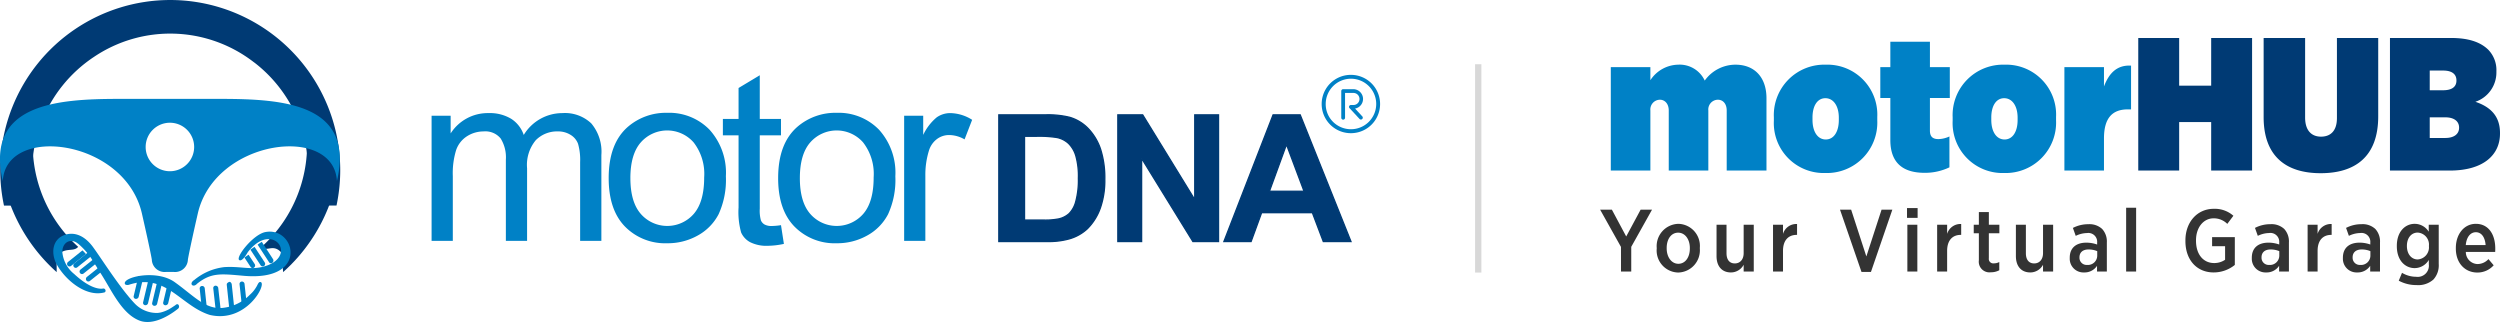 <svg xmlns="http://www.w3.org/2000/svg" width="396" height="51" viewBox="0 0 396 51">
  <g id="Group_9824" data-name="Group 9824" transform="translate(-381.001 -24)">
    <g id="Group_8374" data-name="Group 8374" transform="translate(381.001 24)">
      <path id="Path_1428" data-name="Path 1428" d="M71.818,73.2V53.378h3.018v2.8a6.973,6.973,0,0,1,6-3.221,6.534,6.534,0,0,1,3.6.91,4.881,4.881,0,0,1,1.979,2.554,7.156,7.156,0,0,1,6.144-3.464,6.056,6.056,0,0,1,4.552,1.63,6.949,6.949,0,0,1,1.6,5.022V73.2H95.347V60.724a9.214,9.214,0,0,0-.33-2.9A2.775,2.775,0,0,0,93.826,56.4a3.685,3.685,0,0,0-2.019-.542,4.724,4.724,0,0,0-3.483,1.388,6.118,6.118,0,0,0-1.38,4.449V73.2H83.583V60.335a5.652,5.652,0,0,0-.823-3.356,3.113,3.113,0,0,0-2.686-1.12,4.876,4.876,0,0,0-2.616.745,4.236,4.236,0,0,0-1.744,2.184,12.389,12.389,0,0,0-.535,4.139V73.2Z" transform="translate(-3.454 -35.042)" fill="#0081c6"/>
      <path id="Path_1429" data-name="Path 1429" d="M90.052,63.295q0,3.8,1.663,5.685a5.566,5.566,0,0,0,8.364-.006q1.661-1.9,1.661-5.788a8.126,8.126,0,0,0-1.674-5.551,5.57,5.57,0,0,0-8.351-.013q-1.664,1.883-1.663,5.672m-3.437-.006q0-5.491,3.062-8.137a9.231,9.231,0,0,1,6.231-2.2,8.907,8.907,0,0,1,6.679,2.673,10.154,10.154,0,0,1,2.592,7.378,13.062,13.062,0,0,1-1.147,6,8.1,8.1,0,0,1-3.342,3.4,9.688,9.688,0,0,1-4.781,1.21,8.921,8.921,0,0,1-6.728-2.66Q86.612,68.3,86.615,63.289Z" transform="translate(9.801 -35.081)" fill="#0081c6"/>
      <path id="Path_1430" data-name="Path 1430" d="M105.362,73.275l.459,2.967a12.551,12.551,0,0,1-2.529.3,5.712,5.712,0,0,1-2.832-.58,3.247,3.247,0,0,1-1.412-1.522,12.063,12.063,0,0,1-.408-3.972V59.047H96.156v-2.6h2.484v-4.9L102,49.528V56.45h3.361v2.6H102V70.658a5.775,5.775,0,0,0,.178,1.852,1.388,1.388,0,0,0,.573.656,2.261,2.261,0,0,0,1.147.241,10.538,10.538,0,0,0,1.464-.133" transform="translate(18.348 -37.609)" fill="#0081c6"/>
      <path id="Path_1431" data-name="Path 1431" d="M104.213,63.295q0,3.8,1.661,5.685a5.568,5.568,0,0,0,8.366-.006q1.661-1.9,1.661-5.788a8.135,8.135,0,0,0-1.674-5.551,5.572,5.572,0,0,0-8.353-.013q-1.661,1.883-1.661,5.672m-3.439-.006q0-5.491,3.064-8.137a9.224,9.224,0,0,1,6.231-2.2,8.91,8.91,0,0,1,6.679,2.673,10.153,10.153,0,0,1,2.59,7.378,13.064,13.064,0,0,1-1.145,6,8.113,8.113,0,0,1-3.342,3.4,9.693,9.693,0,0,1-4.781,1.21,8.921,8.921,0,0,1-6.728-2.66Q100.77,68.3,100.774,63.289Z" transform="translate(22.485 -35.081)" fill="#0081c6"/>
      <path id="Path_1432" data-name="Path 1432" d="M111.3,73.2V53.378h3.018v3.035a8.114,8.114,0,0,1,2.138-2.781,3.723,3.723,0,0,1,2.157-.675,6.672,6.672,0,0,1,3.458,1.064l-1.2,3.1a4.936,4.936,0,0,0-2.444-.688,3.177,3.177,0,0,0-1.968.664,3.583,3.583,0,0,0-1.24,1.833,12.963,12.963,0,0,0-.561,3.915V73.2Z" transform="translate(31.917 -35.042)" fill="#0081c6"/>
      <path id="Path_1433" data-name="Path 1433" d="M123.277,56.513V69.789h3.01a11.083,11.083,0,0,0,2.436-.191,3.676,3.676,0,0,0,1.63-.836,4.206,4.206,0,0,0,1.054-1.932,13.037,13.037,0,0,0,.411-3.674,11.9,11.9,0,0,0-.411-3.566,4.6,4.6,0,0,0-1.143-1.943A3.836,3.836,0,0,0,128.4,56.7a18.254,18.254,0,0,0-3.31-.191Zm-4.063-3.39H126.6a14.356,14.356,0,0,1,3.809.383,6.662,6.662,0,0,1,3.016,1.848,8.71,8.71,0,0,1,1.913,3.249,14.839,14.839,0,0,1,.654,4.738,13.137,13.137,0,0,1-.616,4.267,8.782,8.782,0,0,1-2.142,3.543,7.046,7.046,0,0,1-2.838,1.6,12.061,12.061,0,0,1-3.575.427h-7.606Z" transform="translate(39.003 -34.926)" fill="#003a74"/>
      <path id="Path_1434" data-name="Path 1434" d="M129.159,73.178V53.123h3.931l8.253,13.44V53.123H145.1V73.178h-4.057l-8.127-13.183V73.178Z" transform="translate(47.911 -34.926)" fill="#003a74"/>
      <path id="Path_1435" data-name="Path 1435" d="M150.712,65.224,147.926,57.8l-2.707,7.422Zm7.422,7.955h-4.374l-1.731-4.567h-8.044l-1.666,4.567h-4.3l7.788-20.056h4.29Z" transform="translate(55.853 -34.926)" fill="#003a74"/>
      <path id="Path_1436" data-name="Path 1436" d="M123.277,56.513V69.789h3.01a11.083,11.083,0,0,0,2.436-.191,3.676,3.676,0,0,0,1.63-.836,4.206,4.206,0,0,0,1.054-1.932,13.037,13.037,0,0,0,.411-3.674,11.9,11.9,0,0,0-.411-3.566,4.6,4.6,0,0,0-1.143-1.943A3.836,3.836,0,0,0,128.4,56.7a18.254,18.254,0,0,0-3.31-.191Zm-4.063-3.39H126.6a14.356,14.356,0,0,1,3.809.383,6.662,6.662,0,0,1,3.016,1.848,8.71,8.71,0,0,1,1.913,3.249,14.839,14.839,0,0,1,.654,4.738,13.137,13.137,0,0,1-.616,4.267,8.782,8.782,0,0,1-2.142,3.543,7.046,7.046,0,0,1-2.838,1.6,12.061,12.061,0,0,1-3.575.427h-7.606Z" transform="translate(39.003 -34.926)" fill="none" stroke="#003a74" stroke-miterlimit="2.613" stroke-width="0.216"/>
      <path id="Path_1437" data-name="Path 1437" d="M129.159,73.178V53.123h3.931l8.253,13.44V53.123H145.1V73.178h-4.057l-8.127-13.183V73.178Z" transform="translate(47.911 -34.926)" fill="none" stroke="#003a74" stroke-miterlimit="2.613" stroke-width="0.216"/>
      <path id="Path_1438" data-name="Path 1438" d="M150.712,65.224,147.926,57.8l-2.707,7.422Zm7.422,7.955h-4.374l-1.731-4.567h-8.044l-1.666,4.567h-4.3l7.788-20.056h4.29Z" transform="translate(55.853 -34.926)" fill="none" stroke="#003a74" stroke-miterlimit="2.613" stroke-width="0.216"/>
      <path id="Path_1439" data-name="Path 1439" d="M62.706,41.7A26.947,26.947,0,0,1,89.04,74.261H83.912a21.887,21.887,0,0,0-7.858-22.636l-.006,0-.267-.2a21.622,21.622,0,0,0-25.178-.7,21.889,21.889,0,0,0-9.126,23.546H36.371A26.939,26.939,0,0,1,62.706,41.7" transform="translate(-35.738 -41.699)" fill="#003a74" fill-rule="evenodd"/>
      <path id="Path_1440" data-name="Path 1440" d="M44.7,77.213a27.1,27.1,0,0,1-8.908-17.265l4-4.853,1.213-.161a21.793,21.793,0,0,0,7.1,18.275c-.779.91-2.08-.073-3.409,1.493" transform="translate(-35.724 -34.11)" fill="#003a74" fill-rule="evenodd"/>
      <path id="Path_1441" data-name="Path 1441" d="M61.024,77.213a27.1,27.1,0,0,0,8.91-17.265l-4-4.853-1.215-.161a21.782,21.782,0,0,1-7.1,18.275c.781.91,1.839-.606,3.168.96" transform="translate(-16.177 -34.11)" fill="#003a74" fill-rule="evenodd"/>
      <path id="Path_1442" data-name="Path 1442" d="M62.67,55.8a3.841,3.841,0,1,1-3.841,3.841A3.841,3.841,0,0,1,62.67,55.8M36.2,65.046c.461-9.035,19.343-6.686,22.037,5.139,1.41,6.192,1.568,7.287,1.568,7.287a2.032,2.032,0,0,0,2.271,1.96c.209,0,.4,0,.586,0h0c.184,0,.377,0,.586,0a2.032,2.032,0,0,0,2.273-1.96s.155-1.1,1.566-7.287c2.7-11.826,21.578-14.175,22.039-5.139C92,52.794,80.691,52.022,70.653,52.022H54.685C44.775,52.022,33.34,52.794,36.2,65.046Z" transform="translate(-35.757 -36.359)" fill="#0081c6" fill-rule="evenodd"/>
      <path id="Path_1445" data-name="Path 1445" d="M43.537,70.717c3,2.775,4.567,2.288,4.567,2.288.447-.036.516.554.2.622-3.1.823-6.6-2.322-7.79-4.939v0l0-.008,0-.009,0-.009,0-.011-.006-.013a4.179,4.179,0,0,1-.286-1.321h0V67.3l0-.009v-.057a3,3,0,0,1,.3-1.439,2.549,2.549,0,0,1,.929-1.007l0,0,.042-.023.042-.025.017-.009c1.46-.791,3.428-.518,5.107,1.915l0,0c.967,1.318,3.318,5.011,5.435,7.574v0c.362.438.719.844,1.058,1.2a4.827,4.827,0,0,0,3.437,1.458l.03,0,.066,0,.03,0a4.555,4.555,0,0,0,.472-.068l.009,0,.028-.006a5.472,5.472,0,0,0,1.263-.482l.019-.011c.292-.161.6-.362.95-.6h.006l.125-.093s.224-.222.413-.08a.444.444,0,0,1-.038.681l0,0-.063.047-.013.013c-1.086.849-3.79,2.673-6.032,1.8-2.1-.819-3.526-3.1-4.806-5.282l-.017-.03-.083-.142-.083-.142-.411-.7-.055-.091h0v0l-.013-.021c-.277-.468-.552-.916-.828-1.329l-.006,0-.387-.618.008-.006c-.176-.281-.345-.544-.506-.787a11.1,11.1,0,0,0-2.457-2.976v0a3.2,3.2,0,0,0-.457-.313,1.845,1.845,0,0,0-.235-.095l-.017-.006-.011,0h0l-.057-.017c-.961-.248-1.776.482-1.786,1.674a5.035,5.035,0,0,0,1.911,3.532" transform="translate(-31.777 -27.305)" fill="#0081c6" fill-rule="evenodd"/>
      <path id="Path_1446" data-name="Path 1446" d="M45.756,67.667,43.565,69.42a.383.383,0,0,1-.548-.07h0a.413.413,0,0,1,.072-.565L45.315,67c.148.216.3.438.442.664" transform="translate(-29.327 -24.916)" fill="#0081c6" fill-rule="evenodd"/>
      <path id="Path_1447" data-name="Path 1447" d="M45.35,66.978l-2.315,1.852a.385.385,0,0,1-.548-.068l0,0a.413.413,0,0,1,.072-.565l2.309-1.846c.159.2.322.411.483.629" transform="translate(-29.802 -25.502)" fill="#0081c6" fill-rule="evenodd"/>
      <path id="Path_1448" data-name="Path 1448" d="M44.96,66.392l-2.447,1.956a.383.383,0,0,1-.548-.068l0,0a.41.41,0,0,1,.072-.563l2.41-1.928c.167.19.339.392.516.6" transform="translate(-30.269 -26.005)" fill="#0081c6" fill-rule="evenodd"/>
      <path id="Path_1449" data-name="Path 1449" d="M44.354,65.733l-2.362,1.89a.387.387,0,0,1-.55-.068v0a.413.413,0,0,1,.072-.565L43.8,65.159c.165.165.351.358.552.574" transform="translate(-30.736 -25.5)" fill="#0081c6" fill-rule="evenodd"/>
      <path id="Path_1450" data-name="Path 1450" d="M52.743,71.913l-.3-2.791A.384.384,0,0,1,52.8,68.7h0a.412.412,0,0,1,.44.362l.305,2.836c-.262.009-.529.017-.8.019" transform="translate(-20.811 -23.401)" fill="#0081c6" fill-rule="evenodd"/>
      <path id="Path_1451" data-name="Path 1451" d="M54.021,73.064,53.577,69.1a.373.373,0,0,1,.351-.427h0a.424.424,0,0,1,.438.364L54.811,73c-.256.027-.521.049-.791.068" transform="translate(-19.796 -23.42)" fill="#0081c6" fill-rule="evenodd"/>
      <path id="Path_1452" data-name="Path 1452" d="M55.126,72.8l-.423-4c-.023-.218.157-.328.353-.427h0c.2-.1.415.148.438.364l.417,3.949c-.248.04-.512.076-.787.11" transform="translate(-18.787 -23.706)" fill="#0081c6" fill-rule="evenodd"/>
      <path id="Path_1453" data-name="Path 1453" d="M56.1,71.762l-.326-3.009a.384.384,0,0,1,.353-.425l0,0a.414.414,0,0,1,.438.366l.315,2.912c-.227.051-.491.1-.781.157" transform="translate(-17.831 -23.731)" fill="#0081c6" fill-rule="evenodd"/>
      <path id="Path_1454" data-name="Path 1454" d="M54.085,68.894c2.954,2.1,4.825,4.345,7.572,4.085a7.054,7.054,0,0,0,4.349-2.095A4.864,4.864,0,0,0,67.05,69.6c.135-.159.3-.811.648-.719,1.054.282-2.281,6.576-8.059,5.206-4.652-1.462-6.94-6.734-12.852-4.755,0,0-.533.1-.6-.2-.235-1.064,5.033-2.275,7.894-.243" transform="translate(-26.417 -24.206)" fill="#0081c6" fill-rule="evenodd"/>
      <path id="Path_1455" data-name="Path 1455" d="M49.4,68.059l-.921,3.883a.375.375,0,0,0,.3.466h0a.428.428,0,0,0,.48-.309l.919-3.875c-.252-.057-.512-.112-.777-.165" transform="translate(-24.373 -23.97)" fill="#0081c6" fill-rule="evenodd"/>
      <path id="Path_1456" data-name="Path 1456" d="M50.16,68.369l-.76,3.208a.361.361,0,0,0,.3.464h0a.453.453,0,0,0,.482-.307l.758-3.2c-.252-.057-.51-.112-.777-.165" transform="translate(-23.545 -23.692)" fill="#0081c6" fill-rule="evenodd"/>
      <path id="Path_1457" data-name="Path 1457" d="M48.639,68.007l-.919,3.883a.373.373,0,0,0,.3.466h0a.428.428,0,0,0,.48-.307l.919-3.877c-.25-.057-.51-.112-.777-.165" transform="translate(-25.051 -24.017)" fill="#0081c6" fill-rule="evenodd"/>
      <path id="Path_1458" data-name="Path 1458" d="M47.684,67.863l-.749,3.16a.361.361,0,0,0,.3.464h0a.451.451,0,0,0,.48-.307l.749-3.153c-.252-.057-.51-.112-.777-.165" transform="translate(-25.753 -24.146)" fill="#0081c6" fill-rule="evenodd"/>
      <path id="Path_1459" data-name="Path 1459" d="M52.2,71.809a9.044,9.044,0,0,1,4.768-2.036c2.618-.157,4.106.483,6.2-.076,5.684-1.52,1.469-7.437-2.487-2.3-.231.408-.872,1.473-1.323,1.283-.781-.328,2.123-4.068,4.089-4.455,4.76-.938,7.041,7.877-3.469,6.922-3.6-.326-5.121-.519-7.346,1.266-.616.7-1.374-.006-.432-.607" transform="translate(-21.422 -27.464)" fill="#0081c6" fill-rule="evenodd"/>
      <path id="Path_1460" data-name="Path 1460" d="M56.179,65.989l.978,1.492a.384.384,0,0,0,.542.108v0a.417.417,0,0,0,.11-.561l-.974-1.484c-.214.142-.434.292-.656.447" transform="translate(-17.463 -25.197)" fill="#0081c6" fill-rule="evenodd"/>
      <path id="Path_1461" data-name="Path 1461" d="M56.68,65.306l1.621,2.48a.382.382,0,0,0,.54.106l0,0a.414.414,0,0,0,.108-.559l-1.615-2.474c-.214.142-.432.292-.656.449" transform="translate(-17.014 -25.758)" fill="#0081c6" fill-rule="evenodd"/>
      <path id="Path_1462" data-name="Path 1462" d="M57.282,64.85l1.8,2.764a.36.36,0,0,0,.54.106h0a.453.453,0,0,0,.11-.561L57.938,64.4c-.214.144-.434.292-.656.449" transform="translate(-16.475 -26.098)" fill="#0081c6" fill-rule="evenodd"/>
    </g>
    <line id="Line_177" data-name="Line 177" y2="33" transform="translate(615.154 34.174)" fill="none" stroke="#d8d8d8" stroke-width="1"/>
    <g id="Group_9823" data-name="Group 9823" transform="translate(634.463 30.015)">
      <path id="Path_1668" data-name="Path 1668" d="M84.42,0H90.9V-7.68h5.07V0h6.48V-21H95.97v7.56H90.9V-21H84.42Zm28.89.42c5.43,0,9.12-2.58,9.12-9V-21h-6.54V-8.31c0,2.07-1.05,2.94-2.52,2.94s-2.52-.93-2.52-3.03V-21h-6.57V-8.46C104.28-2.19,107.91.42,113.31.42ZM124.29,0h9.48c5.34,0,7.95-2.49,7.95-5.85v-.12c0-2.76-1.65-4.17-3.9-4.92a4.905,4.905,0,0,0,3.33-4.68v-.15a4.633,4.633,0,0,0-1.29-3.42c-1.29-1.26-3.21-1.86-5.94-1.86h-9.63Zm10.53-14.25c0,.99-.72,1.53-2.1,1.53h-2.13v-3.12h2.13c1.35,0,2.1.54,2.1,1.56Zm.42,7.44v.03c0,.96-.75,1.62-2.19,1.62h-2.46V-8.43h2.46C134.49-8.43,135.24-7.77,135.24-6.81Z" transform="translate(0.818 21)" fill="#003a74"/>
      <path id="Path_1669" data-name="Path 1669" d="M3.486,0H5.11V-3.92L8.4-9.8H6.594L4.312-5.558,2.044-9.8H.182l3.3,5.894Zm9.058.154a3.522,3.522,0,0,0,3.43-3.794v-.126a3.5,3.5,0,0,0-3.4-3.794,3.535,3.535,0,0,0-3.43,3.808v.126A3.489,3.489,0,0,0,12.544.154Zm.028-1.386c-1.078,0-1.848-1.05-1.848-2.436v-.084c0-1.386.714-2.408,1.82-2.408,1.078,0,1.848,1.036,1.848,2.422v.084C14.392-2.268,13.678-1.232,12.572-1.232ZM20.9.14a2.29,2.29,0,0,0,2.016-1.218V0h1.6V-7.42h-1.6v4.494c0,1.022-.574,1.638-1.4,1.638S20.2-1.862,20.2-2.9V-7.42H18.62v4.97C18.62-.854,19.46.14,20.9.14ZM27.566,0h1.582V-3.276c0-1.694.868-2.534,2.156-2.534h.07V-7.532a2.2,2.2,0,0,0-2.226,1.568V-7.42H27.566ZM41.58.056h1.5L46.466-9.8H44.758L42.35-2.394,39.942-9.8H38.178ZM48.79-8.5h1.68v-1.554H48.79ZM48.846,0h1.582V-7.42H48.846Zm4.718,0h1.582V-3.276c0-1.694.868-2.534,2.156-2.534h.07V-7.532a2.2,2.2,0,0,0-2.226,1.568V-7.42H53.564ZM62.09.112A2.689,2.689,0,0,0,63.406-.21v-1.3a1.793,1.793,0,0,1-.854.21.71.71,0,0,1-.8-.812V-6.062H63.42V-7.42H61.754v-2H60.172v2H59.36v1.358h.812v4.27A1.691,1.691,0,0,0,62.09.112ZM68.32.14a2.29,2.29,0,0,0,2.016-1.218V0h1.6V-7.42h-1.6v4.494c0,1.022-.574,1.638-1.4,1.638S67.62-1.862,67.62-2.9V-7.42H66.038v4.97C66.038-.854,66.878.14,68.32.14Zm8.512,0A2.359,2.359,0,0,0,78.89-.91V0h1.554V-4.606A2.927,2.927,0,0,0,79.7-6.748,2.948,2.948,0,0,0,77.518-7.5a5.276,5.276,0,0,0-2.45.588l.448,1.26A4.22,4.22,0,0,1,77.308-6.1a1.4,1.4,0,0,1,1.6,1.512v.308A5.048,5.048,0,0,0,77.2-4.578c-1.568,0-2.632.784-2.632,2.38v.07A2.167,2.167,0,0,0,76.832.14Zm.476-1.19a1.132,1.132,0,0,1-1.2-1.176v-.028c0-.784.532-1.246,1.442-1.246a3.57,3.57,0,0,1,1.372.266v.742A1.484,1.484,0,0,1,77.308-1.05ZM83.5,0h1.582V-10.108H83.5ZM97.37.14a5.336,5.336,0,0,0,3.346-1.19v-4.4h-3.6v1.428h2.058v2.156a3.037,3.037,0,0,1-1.736.518c-1.666,0-2.87-1.316-2.87-3.528v-.084c0-2.03,1.19-3.472,2.786-3.472a3.007,3.007,0,0,1,2.17.882l.966-1.288A4.465,4.465,0,0,0,97.384-9.94c-2.632,0-4.494,2.114-4.494,5v.112C92.89-1.82,94.71.14,97.37.14Zm8.3,0A2.359,2.359,0,0,0,107.73-.91V0h1.554V-4.606a2.927,2.927,0,0,0-.742-2.142,2.948,2.948,0,0,0-2.184-.756,5.276,5.276,0,0,0-2.45.588l.448,1.26a4.22,4.22,0,0,1,1.792-.448,1.4,1.4,0,0,1,1.6,1.512v.308a5.048,5.048,0,0,0-1.708-.294c-1.568,0-2.632.784-2.632,2.38v.07A2.167,2.167,0,0,0,105.672.14Zm.476-1.19a1.132,1.132,0,0,1-1.2-1.176v-.028c0-.784.532-1.246,1.442-1.246a3.57,3.57,0,0,1,1.372.266v.742A1.484,1.484,0,0,1,106.148-1.05Zm6.1,1.05h1.582V-3.276c0-1.694.868-2.534,2.156-2.534h.07V-7.532a2.2,2.2,0,0,0-2.226,1.568V-7.42h-1.582Zm7.854.14a2.359,2.359,0,0,0,2.058-1.05V0h1.554V-4.606a2.927,2.927,0,0,0-.742-2.142,2.948,2.948,0,0,0-2.184-.756,5.276,5.276,0,0,0-2.45.588l.448,1.26a4.22,4.22,0,0,1,1.792-.448,1.4,1.4,0,0,1,1.6,1.512v.308a5.048,5.048,0,0,0-1.708-.294c-1.568,0-2.632.784-2.632,2.38v.07A2.167,2.167,0,0,0,120.106.14Zm.476-1.19a1.132,1.132,0,0,1-1.2-1.176v-.028c0-.784.532-1.246,1.442-1.246a3.57,3.57,0,0,1,1.372.266v.742A1.484,1.484,0,0,1,120.582-1.05ZM129.5,2.142a3.607,3.607,0,0,0,2.674-.882,3.338,3.338,0,0,0,.84-2.464V-7.42h-1.582v1.106a2.634,2.634,0,0,0-2.226-1.246c-1.47,0-2.828,1.19-2.828,3.486v.056c0,2.282,1.344,3.472,2.828,3.472a2.625,2.625,0,0,0,2.24-1.3v.714A1.771,1.771,0,0,1,129.43.826,4.334,4.334,0,0,1,127.2.2l-.518,1.246A5.824,5.824,0,0,0,129.5,2.142Zm.182-4.06c-.952,0-1.708-.812-1.708-2.128V-4.06c0-1.316.742-2.114,1.708-2.114A1.905,1.905,0,0,1,131.46-4.06v.028A1.913,1.913,0,0,1,129.682-1.918ZM139.118.154a3.412,3.412,0,0,0,2.6-1.148l-.826-.98a2.361,2.361,0,0,1-1.708.784,1.907,1.907,0,0,1-1.876-1.918h4.648c.014-.224.014-.448.014-.546,0-2.226-1.064-3.906-3.08-3.906-1.82,0-3.164,1.6-3.164,3.822v.112C135.73-1.3,137.214.154,139.118.154ZM137.3-4.2c.112-1.26.728-2.03,1.6-2.03.924,0,1.456.854,1.54,2.03Z" transform="translate(-0.182 37)" fill="rgba(0,0,0,0.8)"/>
      <path id="Path_1670" data-name="Path 1670" d="M.87,0H7.14V-9.51a1.546,1.546,0,0,1,1.5-1.71c.78,0,1.41.63,1.41,1.71V0h6.27V-9.51a1.546,1.546,0,0,1,1.5-1.71c.81,0,1.41.63,1.41,1.71V0h6.3V-11.46c0-3.24-1.83-5.31-4.92-5.31a5.987,5.987,0,0,0-4.86,2.52,4.378,4.378,0,0,0-4.23-2.52,5.374,5.374,0,0,0-4.38,2.46v-2.07H.87ZM34.86.39a7.989,7.989,0,0,0,8.22-8.34v-.54a7.909,7.909,0,0,0-8.16-8.28A7.989,7.989,0,0,0,26.7-8.43v.54A7.909,7.909,0,0,0,34.86.39Zm.06-5.31c-1.26,0-2.1-1.2-2.1-3.12V-8.4c0-1.86.78-3.06,2.04-3.06s2.13,1.2,2.13,3.09v.36C36.99-6.12,36.18-4.92,34.92-4.92ZM50.58.36a8.949,8.949,0,0,0,3.93-.87V-5.4a4.453,4.453,0,0,1-1.74.42c-.9,0-1.35-.39-1.35-1.35v-5.16h3.15v-4.89H51.42V-20.4H45.15v4.02H43.56v4.89h1.59v6.66C45.15-1.23,47.13.36,50.58.36Zm12.6.03A7.989,7.989,0,0,0,71.4-7.95v-.54a7.909,7.909,0,0,0-8.16-8.28,7.989,7.989,0,0,0-8.22,8.34v.54A7.909,7.909,0,0,0,63.18.39Zm.06-5.31c-1.26,0-2.1-1.2-2.1-3.12V-8.4c0-1.86.78-3.06,2.04-3.06s2.13,1.2,2.13,3.09v.36C65.31-6.12,64.5-4.92,63.24-4.92ZM72.72,0h6.27V-5.1c0-3.18,1.29-4.59,3.78-4.59h.51v-6.93c-2.22-.12-3.48,1.17-4.29,3.3v-3.06H72.72Zm11.7,0V0Z" transform="translate(0.818 21)" fill="#0081c6"/>
    </g>
    <g id="noun-right-97313" transform="translate(590.369 35.857)">
      <path id="Path_1673" data-name="Path 1673" d="M102.611,28a4.619,4.619,0,0,0-.031,9.238h.031a4.619,4.619,0,0,0,0-9.238Zm0,8.612h-.031a4.014,4.014,0,0,1-2.823-1.191,3.947,3.947,0,0,1-1.14-2.823,4,4,0,1,1,3.993,4.013Z" transform="translate(-97.992 -27.999)" fill="#0081c6"/>
      <path id="Path_1674" data-name="Path 1674" d="M270.013,153.311a1.555,1.555,0,0,0-1.55-1.55h-1.6a.3.3,0,0,0-.3.3v4.229a.3.3,0,0,0,.6,0v-3.931h1.3a.955.955,0,1,1,0,1.909h-.37a.309.309,0,0,0-.277.175.279.279,0,0,0,.051.318l1.56,1.683a.3.3,0,1,0,.441-.4l-1.119-1.211a1.544,1.544,0,0,0,1.262-1.519Z" transform="translate(-263.474 -149.493)" fill="#0081c6"/>
    </g>
  </g>
</svg>
